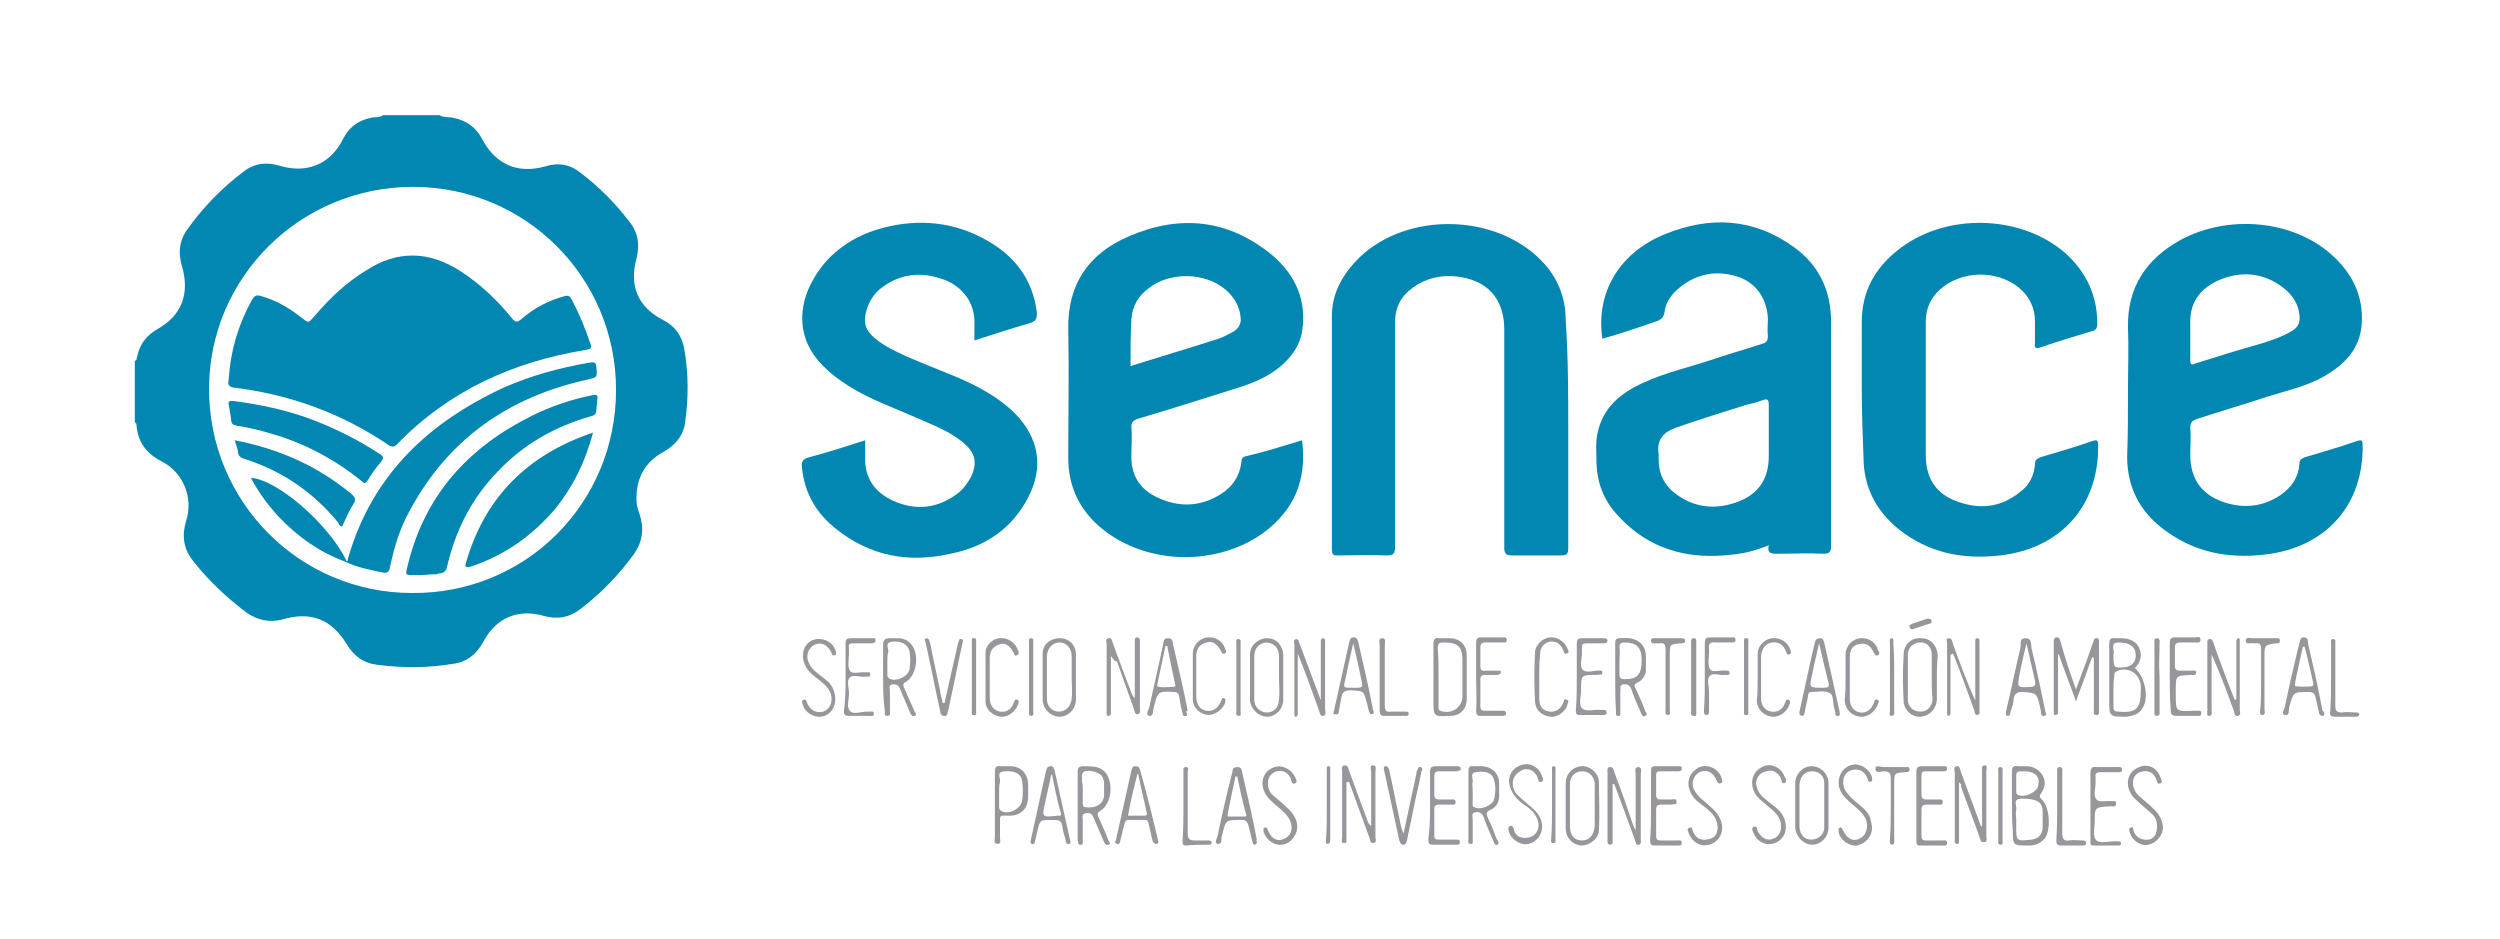 <?xml version="1.0" encoding="UTF-8"?> <!-- Generator: Adobe Illustrator 19.0.0, SVG Export Plug-In . SVG Version: 6.00 Build 0) --> <svg xmlns="http://www.w3.org/2000/svg" xmlns:xlink="http://www.w3.org/1999/xlink" version="1.2" id="Capa_1" x="0px" y="0px" viewBox="0 0 293 110" xml:space="preserve"> <g> <path fill="#0287B3" d="M51.5,13.5c0.5,0.3,1.1,0.2,1.6,0.3c1.5,0.3,2.7,1.1,3.4,2.5c1.6,3,4.2,4.1,7.4,3.2c1.6-0.5,3-0.2,4.2,0.8 c2.1,1.6,4,3.5,5.6,5.6c1.1,1.3,1.3,2.8,0.9,4.4c-0.9,3.2,0.2,5.7,3.1,7.2c1.4,0.7,2.2,1.8,2.5,3.4c0.5,2.9,0.5,5.7,0.1,8.6 c-0.2,1.6-1.2,2.7-2.6,3.5c-2.2,1.2-3.2,3.2-3.1,5.7c0,0.6,0.2,1.1,0.4,1.7c0.5,1.6,0.3,3-0.6,4.4c-1.8,2.5-3.9,4.7-6.4,6.6 c-1.3,1-2.7,1.2-4.2,0.8c-3.1-0.9-5.7,0.2-7.2,3.1c-0.8,1.4-1.9,2.3-3.5,2.5c-3,0.5-6,0.5-9,0.1c-1.5-0.2-2.6-1-3.4-2.3 c-1.8-3-4.2-4-7.6-3c-1.5,0.4-2.9,0.1-4.2-0.8c-2.4-1.8-4.5-3.8-6.3-6.1c-1.1-1.4-1.3-2.9-0.8-4.6c0.9-2.7-0.3-5.7-2.8-7 c-1.8-0.9-2.8-2.2-3-4.2c0-0.2,0-0.3-0.2-0.4c0-2.4,0-4.8,0-7.2c0.3-0.1,0.2-0.4,0.3-0.6c0.3-1.4,1.1-2.4,2.3-3.1 c2.9-1.6,3.9-4.2,2.9-7.5c-0.4-1.4-0.3-2.8,0.5-4c1.9-2.7,4.2-5.1,6.9-7.1c1.2-0.9,2.6-1,4-0.6c3.2,1,6-0.1,7.5-3.1 c0.7-1.4,1.8-2.2,3.3-2.5c0.5-0.1,1,0,1.4-0.3C47.4,13.5,49.4,13.5,51.5,13.5z M72.2,45.7c0-13.2-10.6-23.8-23.8-23.8 c-13.2,0-23.9,10.6-23.9,23.7c0,13.2,10.6,23.9,23.8,23.9C61.6,69.6,72.2,59,72.2,45.7z"></path> <path fill="#0287B3" d="M187.8,39.7c-0.8-5.3,1.9-10,7.2-12.2c5.3-2.2,10.5-2,15.3,1.5c2.9,2.1,4.3,5.1,4.3,8.7 c0,8.8,0,17.5,0,26.3c0,0.7-0.2,0.9-0.9,0.9c-1.8-0.1-3.7,0-5.5,0c-0.7,0-1.1-0.1-0.9-1c-1,0.4-1.9,0.7-2.9,0.9 c-5.7,1-10.8,0-14.8-4.4c-1.7-1.8-2.5-4-2.5-6.5c0-1-0.1-2,0.1-3c0.6-3.1,2.7-4.8,5.3-6c2.8-1.3,5.7-1.9,8.6-2.9 c1.8-0.6,3.6-1.1,5.4-1.7c0.5-0.1,0.7-0.4,0.7-0.9c-0.1-0.6,0-1.3,0-2c-0.1-2.7-1.7-4.7-4.4-5.2c-2.4-0.5-4.6,0.2-6.4,1.9 c-0.7,0.7-1.2,1.5-1.3,2.4c-0.1,0.7-0.4,1-1.1,1.2C192,38.4,189.9,39.1,187.8,39.7z M207.3,50.7c0-1.1,0-2.2,0-3.3 c0-0.6-0.2-0.7-0.7-0.5c-0.6,0.2-1.2,0.4-1.8,0.5c-2.8,0.9-5.5,1.7-8.3,2.7c-1.5,0.5-2.4,1.4-2.1,3.2c0,0.2,0,0.4,0,0.6 c0,1.8,0.8,3.2,2.3,4.2c2.2,1.5,4.6,1.6,7,0.7c2.4-0.9,3.6-2.7,3.6-5.3C207.3,52.5,207.3,51.6,207.3,50.7z"></path> <path fill="#0287B3" d="M152.6,51.6c0.6,4.6-0.9,8.2-4.6,10.9c-5.5,3.9-13.6,3.7-18.8-0.5c-2.6-2.1-4-4.9-4-8.3 c0-5,0.1-10.1,0-15.1c-0.1-5.3,2.4-8.9,7.1-10.9c6-2.6,11.7-2,16.8,2.2c2.7,2.3,4.1,5.3,3.5,9c-0.3,1.7-1.3,3-2.6,4.1 c-1.6,1.3-3.4,2-5.4,2.6c-3.8,1.2-7.6,2.4-11.3,3.5c-0.5,0.2-0.7,0.4-0.7,0.9c0.1,1.1,0,2.2,0,3.3c-0.1,2.6,1.2,4.3,3.5,5.2 c2.4,1,4.8,0.8,7-0.6c1.4-0.9,2.2-2.1,2.4-3.8c0-0.3,0.1-0.5,0.4-0.6C148.1,53,150.3,52.3,152.6,51.6z M132.5,42.9 c3.5-1.1,6.9-2.1,10.3-3.2c0.6-0.2,1.1-0.5,1.7-0.8c0.7-0.4,1-1,0.9-1.7c-0.1-1.3-0.8-2.4-1.7-3.2c-2.4-2.1-6.6-2.2-9.1-0.2 c-1.2,0.9-1.9,2.1-2,3.6C132.5,39.1,132.5,40.9,132.5,42.9z"></path> <path fill="#0287B3" d="M249.4,45.7c0-2.4,0.1-4.9,0-7.3c-0.1-4.8,2.2-8.1,6.2-10.3c5.6-3,13.1-2.3,17.6,1.7 c2.4,2.1,3.8,4.8,3.6,8.1c-0.2,3-2,4.8-4.4,6.2c-2.1,1.2-4.5,1.7-6.7,2.4c-2.7,0.9-5.5,1.7-8.2,2.6c-0.6,0.2-0.8,0.4-0.8,1.1 c0.1,1,0,2.1,0,3.1c0,3,1.5,4.9,4.4,5.7c2.2,0.6,4.3,0.3,6.2-1c1.3-0.9,2.1-2.1,2.2-3.7c0-0.4,0.2-0.5,0.6-0.7 c2-0.6,4.1-1.2,6.1-1.9c0.6-0.2,0.7-0.1,0.7,0.5c0.1,7.1-4.4,12-11.5,12.8c-4.4,0.5-8.4-0.3-12-3.1c-2.7-2.1-4.1-4.9-4.1-8.4 C249.4,51,249.4,48.4,249.4,45.7z M256.7,39.8c0,0.8,0,1.6,0,2.4c0,0.6,0.2,0.6,0.6,0.4c2.5-0.8,5.1-1.6,7.6-2.3 c1.3-0.4,2.5-0.8,3.7-1.5c0.7-0.4,1-1,0.9-1.8c-0.1-1.3-0.8-2.4-1.8-3.2c-2.4-1.9-5.1-2.1-7.8-0.9c-2.1,1-3.3,2.6-3.2,5.1 C256.7,38.6,256.7,39.2,256.7,39.8z"></path> <path fill="#0287B3" d="M183.8,50.6c0,4.5,0,9.1,0,13.6c0,0.8-0.2,0.9-1,0.9c-1.8,0-3.6,0-5.5,0c-0.7,0-1-0.1-1-0.9 c0-8.5,0-17.1,0-25.6c0-3.6-2-5.8-5.6-6.2c-1.8-0.2-3.6,0.2-5.1,1.3c-1.4,1-2.1,2.3-2.1,4.1c0,8.8,0,17.5,0,26.3c0,0.8-0.2,1-1,1 c-1.9-0.1-3.9,0-5.8,0c-0.5,0-0.6-0.2-0.6-0.7c0-9.1,0-18.3,0-27.4c0-2.7,1.3-4.9,3.2-6.8c5.6-5.4,15.9-5.2,21.3,0.3 c1.9,1.9,2.9,4.3,2.9,7C183.8,42,183.8,46.3,183.8,50.6z"></path> <path fill="#0287B3" d="M101.4,51.6c0,0.7,0,1.3,0,1.9c-0.1,2.5,1.1,4.2,3.3,5.2c2.7,1.2,5.3,0.9,7.7-1c0.6-0.5,1-1.1,1.4-1.8 c0.8-1.7,0.5-2.9-1-4.1c-1.6-1.3-3.5-2-5.3-2.8c-2.7-1.2-5.6-2.2-8.1-3.8c-0.9-0.6-1.8-1.2-2.6-2c-3.6-3.3-3.3-7.4-1.4-10.6 c1.8-3.1,4.7-5,8.1-5.9c4.2-1.1,8.4-0.7,12.2,1.5c3.2,1.8,5.3,4.5,5.8,8.3c0.1,0.8-0.1,1.2-0.9,1.4c-2.1,0.6-4.2,1.3-6.4,2 c0-0.6,0-1.2,0-1.7c0.2-3.1-1.9-5-4.1-5.6c-2.5-0.8-4.9-0.4-7,1.3c-0.7,0.6-1.2,1.4-1.5,2.3c-0.5,1.6-0.2,2.5,1,3.5 c1.1,0.9,2.4,1.5,3.7,2.1c2.5,1.1,5.1,2,7.6,3.2c1.8,0.9,3.6,2,5,3.4c2.8,2.8,3.5,6.3,1.6,9.9c-1.9,3.7-5.1,5.8-9.1,6.6 c-4.9,1.1-9.4,0.3-13.4-2.9c-2.3-1.8-3.7-4.2-4-7.1c-0.1-0.7,0-1.1,0.8-1.3C97.1,53,99.2,52.3,101.4,51.6z"></path> <path fill="#0287B3" d="M218.2,45.7c0-2.5,0-5.1,0-7.6c-0.1-4.2,1.8-7.2,5.2-9.5c5.6-3.7,13.8-3.2,18.7,1.1 c2.4,2.2,3.7,4.9,3.7,8.2c0,0.5-0.1,0.8-0.6,0.9c-2,0.6-4,1.2-6,1.9c-0.6,0.2-0.8,0.1-0.7-0.5c0-0.8,0-1.7,0-2.5c0-1.7-0.7-3-1.9-4 c-2.6-2.1-6.7-2-9.2,0.2c-1.1,1-1.7,2.2-1.7,3.8c0,5.2,0,10.4,0,15.6c0,3,1.4,4.9,4.4,5.7c2.4,0.7,4.6,0.3,6.6-1.3 c1.1-0.8,1.7-1.9,1.8-3.3c0-0.5,0.2-0.6,0.6-0.8c2-0.6,4.1-1.2,6.1-1.9c0.6-0.2,0.7-0.1,0.7,0.5c0.1,7.1-4.4,12.1-11.5,12.9 c-4.4,0.5-8.4-0.3-11.9-3.1c-2.7-2.2-4.1-5-4.1-8.5C218.3,50.9,218.2,48.3,218.2,45.7z"></path> <path fill="#98969B" d="M243.3,80.8c0.7-1.9,1.4-3.7,2-5.5c0.1-0.2,0.1-0.6,0.5-0.5c0.3,0.1,0.2,0.4,0.2,0.6c0,2.6,0,5.2,0,7.8 c0,0.2,0.1,0.6-0.3,0.6c-0.4,0-0.3-0.4-0.3-0.6c0-1.8,0-3.5,0-5.3c0-0.3,0-0.5,0-0.8c-0.1,0-0.1,0-0.2-0.1 c-0.6,1.7-1.2,3.3-1.9,5.2c-0.7-2-1.4-3.7-2-5.5c0,0-0.1,0-0.1,0c0,2,0,4.1,0,6.1c0,0.2,0,0.4,0,0.7c0,0.2-0.1,0.3-0.3,0.3 c-0.2,0-0.2-0.1-0.2-0.3c0-0.1,0-0.3,0-0.4c0-2.6,0-5.2,0-7.7c0-0.2-0.1-0.6,0.3-0.7c0.4-0.1,0.4,0.3,0.5,0.5 C242,77.1,242.6,78.8,243.3,80.8z"></path> <path fill="#98969B" d="M130.2,76.9c0,2.1,0,4.1,0,6c0,0.2,0,0.4,0,0.7c0,0.2-0.1,0.3-0.3,0.3c-0.2,0-0.2-0.1-0.2-0.3 c0-0.1,0-0.3,0-0.4c0-2.6,0-5.2,0-7.7c0-0.2-0.2-0.6,0.2-0.7c0.4-0.1,0.4,0.3,0.5,0.5c0.7,2,1.5,4,2.2,5.9c0.1,0.2,0.1,0.4,0.4,0.6 c0-2.1,0-4.1,0-6.1c0-0.2,0-0.4,0-0.7c0-0.2,0.1-0.3,0.3-0.3c0.2,0,0.3,0.2,0.3,0.3c0,0.1,0,0.2,0,0.3c0,2.6,0,5.2,0,7.7 c0,0.2,0.1,0.6-0.2,0.7c-0.4,0.1-0.4-0.3-0.5-0.6c-0.7-1.9-1.3-3.7-2-5.6C130.5,77.5,130.5,77.2,130.2,76.9z"></path> <path fill="#98969B" d="M189,91.9c0,2.1,0,4.1,0,6.2c0,0.2,0,0.4,0,0.6c0,0.2-0.1,0.3-0.3,0.3c-0.2,0-0.3-0.2-0.3-0.3 c0-0.4,0-0.7,0-1.1c0-2.3,0-4.7,0-7c0-0.3-0.1-0.7,0.3-0.7c0.4,0,0.4,0.3,0.5,0.6c0.8,2.1,1.5,4.1,2.2,6.2c0.1,0.2,0.1,0.3,0.3,0.6 c0-2.2,0-4.4,0-6.5c0-0.3-0.2-0.9,0.3-0.9c0.5,0,0.3,0.6,0.3,0.9c0,2.5,0,5,0,7.5c0,0.2,0.1,0.6-0.2,0.7c-0.4,0.1-0.4-0.3-0.5-0.6 c-0.8-2.2-1.6-4.4-2.4-6.5C189.1,91.9,189.1,91.9,189,91.9z"></path> <path fill="#98969B" d="M235.8,94.3c0-1.3,0-2.6,0-3.9c0-0.5,0.2-0.7,0.7-0.6c0.3,0,0.6,0,1,0c0.8,0,1.5,0.4,1.9,1.1 c0.4,0.7,0.3,1.4-0.2,2.1c-0.2,0.3-0.2,0.4,0.1,0.7c0.9,0.8,1.1,3.4,0.4,4.5c-0.5,0.6-1.1,0.9-1.9,0.9c-1.9,0-1.9,0-1.9-1.8 C235.8,96.2,235.8,95.3,235.8,94.3z M236.3,96c0,0.3,0,0.5,0,0.8c0,1.8,0,1.8,1.8,1.6c0.8-0.1,1.3-0.6,1.3-1.5c0-0.6,0-1.2,0-1.8 c0-1.1-0.7-1.5-2.4-1.5c-1.2,0-0.6,0.8-0.7,1.3C236.2,95.3,236.3,95.7,236.3,96z M237.2,90.4c-0.9,0-0.9,0-0.9,0.9 c0,0.5,0,0.9,0,1.4c0,0.2,0,0.3,0.1,0.4c0.7,0.5,2.4-0.2,2.5-1.1C239.1,91,238.5,90.4,237.2,90.4z"></path> <path fill="#98969B" d="M126.3,94.4c0-1.3,0-2.6,0-3.9c0-0.5,0.1-0.7,0.7-0.7c0.5,0,1,0,1.5,0.1c0.4,0.1,0.8,0.3,1.1,0.7 c0.9,1.1,0.7,3.6-0.6,4.4c-0.5,0.3-0.4,0.5-0.2,0.9c0.4,0.9,0.8,1.7,1.1,2.6c0.1,0.2,0.4,0.4,0,0.5c-0.3,0.1-0.4-0.1-0.5-0.3 c-0.4-0.9-0.8-1.9-1.2-2.8c-0.2-0.4-0.3-0.7-0.9-0.6c-0.6,0.1-0.4,0.5-0.4,0.8c0,0.8,0,1.6,0,2.4c0,0.2,0.1,0.6-0.3,0.5 c-0.3,0-0.2-0.3-0.3-0.5c0,0,0-0.1,0-0.1C126.3,97,126.3,95.7,126.3,94.4z M126.9,92.5c0,0.5,0,1.1,0,1.6c0,0.2,0,0.5,0.3,0.5 c1.5,0.2,2.3-0.6,2.2-1.7c0-0.4,0-0.8,0-1.1c0-0.3-0.1-0.6-0.3-0.9c-0.4-0.4-1.4-0.7-2-0.5c-0.5,0.3-0.2,0.8-0.3,1.2 C126.9,91.9,126.9,92.2,126.9,92.5z"></path> <path fill="#98969B" d="M250.2,78.3c1.2,1,1.7,3.5,0.9,4.7c-0.4,0.7-1.1,0.9-1.9,1c-2,0-2,0-2-2c0-2.2,0-4.3,0-6.5 c0-0.5,0.1-0.8,0.7-0.7c0.2,0,0.5,0,0.7,0c0.9,0,1.7,0.3,2.1,1.1C251.1,76.8,250.9,77.6,250.2,78.3z M247.7,81c0,0.6,0,1.2,0,1.9 c0,0.3,0.1,0.5,0.5,0.5c2.1,0.2,2.7-0.3,2.7-2.4c0-0.2,0-0.3,0-0.5c0-1.5-1.5-2.5-2.9-1.8c-0.2,0.1-0.2,0.3-0.2,0.5 C247.7,79.8,247.7,80.4,247.7,81z M247.7,76.7c0,1.6,0,1.6,1.3,1.5c0.9-0.1,1.4-0.7,1.3-1.6c-0.1-0.9-0.8-1.3-2-1.3 C247.2,75.3,247.9,76.2,247.7,76.7C247.7,76.6,247.7,76.6,247.7,76.7z"></path> <path fill="#98969B" d="M157.8,91.7c0,2.2,0,4.3,0,6.5c0,0.2,0.1,0.7-0.3,0.6c-0.4,0-0.2-0.4-0.2-0.7c0-2.6,0-5.2,0-7.7 c0-0.2-0.2-0.6,0.3-0.7c0.4,0,0.4,0.3,0.5,0.6c0.7,1.9,1.4,3.8,2.1,5.7c0.1,0.3,0.2,0.6,0.5,0.8c0-2.1,0-4.2,0-6.3 c0-0.3-0.2-0.8,0.2-0.8c0.5,0,0.3,0.5,0.3,0.8c0,2.5,0,5,0,7.6c0,0.2,0.2,0.6-0.2,0.7c-0.4,0.1-0.4-0.3-0.5-0.6 c-0.8-2.2-1.6-4.4-2.4-6.6C157.9,91.7,157.8,91.7,157.8,91.7z"></path> <path fill="#98969B" d="M154.8,82c0-2.1,0-4.1,0-6.2c0-0.2,0-0.4,0-0.7c0-0.1,0.1-0.3,0.2-0.3c0.2,0,0.3,0.1,0.3,0.3 c0,0.5,0,1,0,1.5c0,2.2,0,4.3,0,6.5c0,0.3,0.2,0.7-0.2,0.8c-0.4,0.1-0.4-0.4-0.5-0.6c-0.8-2.2-1.6-4.5-2.5-6.7c0,2.1,0,4.3,0,6.4 c0,0.2,0,0.4,0,0.7c0,0.1-0.1,0.3-0.2,0.3c-0.2,0-0.2-0.1-0.2-0.3c0-0.1,0-0.3,0-0.4c0-2.6,0-5.2,0-7.7c0-0.2-0.2-0.6,0.2-0.7 c0.3,0,0.3,0.3,0.4,0.5c0.8,2.1,1.6,4.3,2.4,6.4c0,0.1,0.1,0.2,0.1,0.3C154.7,82,154.8,82,154.8,82z"></path> <path fill="#98969B" d="M228.6,76.7c0,2.1,0,4.2,0,6.3c0,0.2,0,0.4,0,0.6c0,0.1-0.1,0.3-0.2,0.3c-0.2,0-0.2-0.1-0.2-0.3 c0-0.2,0-0.3,0-0.5c0-2.5,0-5,0-7.6c0-0.3-0.2-0.7,0.2-0.7c0.4,0,0.4,0.4,0.5,0.7c0.8,2.2,1.6,4.4,2.6,6.6c0-2.1,0-4.1,0-6.2 c0-0.2,0-0.4,0-0.7c0-0.2,0-0.4,0.2-0.4c0.3,0,0.3,0.2,0.3,0.4c0,0.8,0,1.6,0,2.4c0,1.9,0,3.7,0,5.6c0,0.2,0.1,0.5-0.2,0.6 c-0.3,0-0.4-0.2-0.4-0.5c-0.8-2.2-1.6-4.5-2.5-6.7C228.7,76.7,228.7,76.7,228.6,76.7z"></path> <path fill="#98969B" d="M262.1,82c0-2.1,0-4.1,0-6.2c0-0.2,0-0.4,0-0.7c0-0.1,0.1-0.3,0.2-0.3c0.2,0,0.2,0.1,0.2,0.3 c0,0.1,0,0.3,0,0.4c0,2.6,0,5.2,0,7.7c0,0.2,0.2,0.6-0.2,0.7c-0.4,0.1-0.4-0.3-0.5-0.6c-0.8-2.2-1.6-4.4-2.6-6.6c0,0.6,0,1.1,0,1.7 c0,1.7,0,3.3,0,5c0,0.2,0.1,0.5-0.3,0.5c-0.3,0-0.2-0.2-0.2-0.4c0-2.7,0-5.5,0-8.2c0-0.2,0-0.4,0.3-0.4c0.3,0,0.3,0.2,0.4,0.4 c0.5,1.5,1.1,3,1.6,4.4c0.3,0.8,0.6,1.5,0.9,2.3C262,82,262,82,262.1,82z"></path> <path fill="#98969B" d="M229.6,91.7c0,2.2,0,4.3,0,6.4c0,0.2,0,0.4,0,0.6c0,0.2-0.1,0.2-0.3,0.2c-0.1,0-0.2-0.1-0.2-0.2 c0-0.2,0-0.3,0-0.5c0-2.6,0-5.1,0-7.7c0-0.2-0.2-0.6,0.2-0.7c0.4-0.1,0.4,0.4,0.5,0.6c0.7,2,1.5,4,2.2,6c0.1,0.2,0.1,0.4,0.3,0.5 c0-1.3,0-2.6,0-3.9c0-0.9,0-1.8,0-2.7c0-0.2-0.1-0.6,0.3-0.6c0.4,0,0.2,0.4,0.2,0.6c0,2.6,0,5.2,0,7.8c0,0.2,0.2,0.6-0.3,0.6 c-0.4,0-0.4-0.3-0.5-0.6c-0.7-2-1.5-4-2.2-6C229.9,92.1,229.9,91.9,229.6,91.7z"></path> <path fill="#98969B" d="M227,79.4c0,0.8,0,1.7,0,2.5c0,1.1-0.8,2-1.9,2.1c-1,0.1-2-0.8-2-1.9c-0.1-1.8-0.1-3.5,0-5.3 c0-1.3,0.9-2.1,2.1-2c1.1,0,1.9,0.9,1.9,2.2C227,77.8,227,78.6,227,79.4z M226.4,79.4C226.4,79.4,226.4,79.4,226.4,79.4 c0-0.8,0-1.7,0-2.5c0-0.1,0-0.1,0-0.2c0-0.9-0.7-1.5-1.4-1.4c-0.7,0-1.4,0.6-1.4,1.4c0,1.8,0,3.5,0,5.3c0,0.8,0.6,1.4,1.5,1.4 c0.8,0,1.3-0.6,1.4-1.4C226.4,81.2,226.4,80.3,226.4,79.4z"></path> <path fill="#98969B" d="M103.5,79.3c0-1.2,0-2.5,0-3.7c0-0.6,0.2-0.8,0.8-0.8c0.3,0,0.7,0,1,0c0.5,0,1,0.2,1.4,0.6 c1.1,1.1,0.8,3.7-0.5,4.5c-0.4,0.2-0.4,0.4-0.2,0.8c0.4,0.9,0.8,1.8,1.2,2.7c0.1,0.2,0.3,0.4,0,0.5c-0.3,0.1-0.4-0.1-0.5-0.3 c-0.4-0.9-0.8-1.9-1.2-2.8c-0.2-0.5-0.4-0.6-0.9-0.6c-0.5,0.1-0.3,0.5-0.3,0.8c0,0.8,0,1.6,0,2.4c0,0.2,0.1,0.5-0.3,0.5 c-0.4,0-0.3-0.3-0.3-0.5c0,0,0-0.1,0-0.1C103.5,81.9,103.5,80.6,103.5,79.3z M104,77.4c0,0.5,0,1.1,0,1.6c0,0.2,0,0.4,0.2,0.5 c0.7,0.5,2.3-0.2,2.4-1.1c0.1-0.7,0.1-1.4,0-2c-0.1-0.8-0.9-1.3-2-1.2c-1,0.1-0.4,0.8-0.5,1.2C104,76.8,104,77.1,104,77.4z"></path> <path fill="#98969B" d="M116.6,94.4c0-1.3,0-2.6,0-3.9c0-0.5,0.1-0.8,0.7-0.7c0.3,0,0.7,0,1.1,0c1.2,0,2,0.8,2.1,2 c0,0.5,0,1.1,0,1.6c0,1.3-0.8,2.2-2.2,2.2c-1.2,0-1.1-0.2-1.1,1.1c0,0.5,0,1,0,1.5c0,0.3,0.2,0.7-0.3,0.7c-0.5,0-0.3-0.5-0.3-0.8 C116.6,96.9,116.6,95.7,116.6,94.4z M117.1,92.7c0,0.6,0,1.2,0,1.8c0,0.2,0,0.4,0.2,0.5c0.8,0.6,2.4-0.2,2.5-1.2 c0.1-0.7,0.1-1.5,0-2.2c-0.1-0.9-0.8-1.3-2.1-1.2c-1,0.1-0.4,0.8-0.5,1.2C117.1,92,117.1,92.3,117.1,92.7z"></path> <path fill="#98969B" d="M172.1,94.3c0-1.3,0-2.6,0-3.9c0-0.4,0.1-0.7,0.6-0.6c0.4,0,0.8,0,1.1,0c1.1,0.1,1.9,0.9,1.9,2 c0,0.5,0,1,0,1.5c0,0.7-0.3,1.3-1,1.6c-0.6,0.3-0.5,0.5-0.3,1c0.4,0.8,0.7,1.6,1,2.4c0.1,0.2,0.4,0.5,0.1,0.7 c-0.3,0.1-0.4-0.2-0.5-0.5c-0.4-0.9-0.8-1.8-1.1-2.7c-0.2-0.5-0.5-0.7-1-0.6c-0.5,0.1-0.3,0.5-0.3,0.8c0,0.8,0,1.6,0,2.4 c0,0.2,0.1,0.6-0.3,0.5c-0.3,0-0.2-0.3-0.2-0.5C172.1,97,172.1,95.7,172.1,94.3z M172.6,92.5c0,0.5,0,1.1,0,1.6 c0,0.2-0.1,0.4,0.2,0.5c0.7,0.4,2.1-0.2,2.3-0.9c0.2-0.8,0.2-1.6,0-2.3c-0.2-0.8-1-1.1-2.1-0.9c-0.8,0.1-0.3,0.8-0.4,1.2 C172.5,91.9,172.6,92.2,172.6,92.5z"></path> <path fill="#98969B" d="M147.3,98.6c0,0.2,0,0.3-0.2,0.4c-0.2,0-0.3-0.1-0.3-0.3c-0.2-0.7-0.3-1.3-0.5-2c-0.1-0.4-0.3-0.6-0.7-0.6 c-2,0-1.9-0.1-2.4,1.9c-0.1,0.3,0.1,1-0.5,0.9c-0.4-0.1-0.1-0.6,0-0.9c0.5-2.5,1.1-5,1.7-7.4c0.1-0.3,0-0.7,0.6-0.7 c0.6,0,0.5,0.4,0.6,0.7c0.6,2.6,1.2,5.2,1.7,7.8C147.2,98.4,147.2,98.5,147.3,98.6z M145,91c-0.1,0-0.2,0-0.2,0 c-0.3,1.4-0.6,2.8-0.9,4.3c0,0.2-0.1,0.4,0.1,0.4c0.6,0,1.2,0,1.9,0c0.2,0,0.2-0.2,0.1-0.4C145.6,93.8,145.3,92.4,145,91z"></path> <path fill="#98969B" d="M123.1,96.1c-1.2,0-1.2,0-1.5,1.2c-0.1,0.4-0.2,0.9-0.3,1.3c0,0.2-0.1,0.4-0.4,0.3 c-0.2-0.1-0.1-0.3-0.1-0.4c0.6-2.7,1.2-5.5,1.8-8.2c0.1-0.3,0.2-0.5,0.5-0.5c0.4,0,0.4,0.2,0.5,0.5c0.6,2.7,1.2,5.4,1.8,8.1 c0,0.2,0.2,0.5-0.1,0.5c-0.3,0.1-0.4-0.2-0.4-0.4c-0.1-0.4-0.2-0.7-0.3-1.1C124.4,96.1,124.4,96.1,123.1,96.1z M123.3,90.8 c0,0-0.1,0-0.1,0c-0.2,1.1-0.5,2.2-0.7,3.2c-0.4,1.8-0.4,1.8,1.4,1.6c0.1,0,0.1,0,0.2,0c0.3,0,0.3-0.1,0.2-0.4 C123.9,93.8,123.6,92.3,123.3,90.8z"></path> <path fill="#98969B" d="M135.7,98.4c0.1,0.3,0.1,0.5-0.2,0.5c-0.2,0-0.3-0.1-0.4-0.3c-0.2-0.7-0.3-1.4-0.5-2.1 c0-0.2-0.1-0.4-0.4-0.4c-0.7,0-1.3,0-2,0c-0.3,0-0.3,0.2-0.4,0.4c-0.2,0.7-0.3,1.3-0.5,2c0,0.2-0.1,0.5-0.4,0.4 c-0.4-0.1-0.1-0.3-0.1-0.5c0.6-2.7,1.2-5.4,1.8-8.1c0.1-0.3,0.1-0.5,0.5-0.5c0.3,0,0.4,0.1,0.5,0.4C134.4,93,135.1,95.8,135.7,98.4 z M132.2,95.6c0.7,0,1.3,0,1.9,0c0.2,0,0.4-0.1,0.3-0.3c-0.3-1.5-0.7-3-1-4.6c0,0-0.1,0-0.1,0C132.9,92.3,132.5,93.9,132.2,95.6z"></path> <path fill="#98969B" d="M189.3,79.3c0-1.3,0-2.6,0-3.9c0-0.4,0.1-0.6,0.5-0.6c0.5,0,1.1-0.1,1.6,0.1c0.9,0.2,1.5,1,1.5,2 c0,0.6,0,1.2,0,1.8c-0.1,0.6-0.5,1.1-1,1.3c-0.4,0.2-0.4,0.4-0.2,0.7c0.4,0.9,0.8,1.7,1.1,2.6c0.1,0.2,0.4,0.5,0,0.6 c-0.3,0.2-0.4-0.2-0.5-0.4c-0.4-0.9-0.8-1.8-1.1-2.7c-0.2-0.5-0.4-0.6-0.9-0.6c-0.6,0.1-0.3,0.5-0.4,0.8c0,0.8,0,1.6,0,2.4 c0,0.2,0.1,0.6-0.3,0.5c-0.3,0-0.2-0.3-0.2-0.5C189.3,82,189.3,80.6,189.3,79.3C189.3,79.3,189.3,79.3,189.3,79.3z M189.8,77.5 c0,0.5,0,1,0,1.5c0,0.5,0.2,0.6,0.6,0.6c1.5,0,2-0.5,2-2.3c0-1.4-0.6-2-2-2c-0.4,0-0.6,0.1-0.6,0.6 C189.9,76.4,189.8,76.9,189.8,77.5z"></path> <path fill="#98969B" d="M193.5,94.3c0-1.3,0-2.6,0-3.9c0-0.4,0-0.6,0.5-0.6c0.9,0,1.8,0,2.7,0c0.2,0,0.5,0,0.4,0.3 c0,0.3-0.3,0.3-0.5,0.3c-0.7,0-1.4,0-2,0c-0.4,0-0.5,0.1-0.5,0.5c0,0.8,0,1.5,0,2.3c0,0.4,0.2,0.5,0.5,0.5c0.4,0,0.8,0,1.2,0 c0.3,0,0.7-0.2,0.7,0.3c0,0.4-0.4,0.2-0.6,0.3c-0.4,0-0.8,0-1.2,0c-0.4,0-0.6,0.1-0.6,0.6c0,1,0,2.1,0,3.1c0,0.4,0.2,0.5,0.5,0.5 c0.7,0,1.4,0,2,0c0.2,0,0.5-0.1,0.5,0.3c0,0.3-0.2,0.3-0.4,0.3c-0.9,0-1.8,0-2.8,0c-0.5,0-0.5-0.3-0.5-0.7 C193.5,97,193.5,95.7,193.5,94.3z"></path> <path fill="#98969B" d="M167.6,94.3c0-1.3,0-2.5,0-3.8c0-0.5,0.1-0.7,0.7-0.7c0.8,0,1.6,0,2.4,0c0.2,0,0.5,0,0.5,0.3 c0,0.3-0.3,0.2-0.5,0.3c-0.7,0-1.3,0-2,0c-0.5,0-0.6,0.2-0.6,0.6c0,0.7,0,1.4,0,2.1c0,0.4,0.1,0.6,0.6,0.6c0.4,0,0.9,0,1.3,0 c0.2,0,0.6-0.1,0.6,0.3c0,0.4-0.4,0.3-0.6,0.3c-0.4,0-0.9,0-1.3,0c-0.4,0-0.6,0.1-0.6,0.5c0,1,0,2.1,0,3.1c0,0.4,0.1,0.5,0.5,0.5 c0.7,0,1.4,0,2.1,0c0.2,0,0.4,0,0.4,0.3c0,0.3-0.2,0.3-0.4,0.3c-0.9,0-1.8,0-2.8,0c-0.5,0-0.5-0.3-0.5-0.7 C167.6,97,167.6,95.7,167.6,94.3z"></path> <path fill="#98969B" d="M235.3,83.9c-0.3,0-0.2-0.3-0.2-0.5c0.6-2.5,1.1-5,1.7-7.5c0.1-0.4-0.2-1.1,0.6-1.1c0.8,0,0.6,0.8,0.7,1.2 c0.6,2.4,1.1,4.9,1.6,7.3c0,0.2,0.3,0.5-0.1,0.6c-0.4,0.1-0.4-0.3-0.4-0.5c0-0.2-0.1-0.3-0.1-0.5c-0.4-1.7-0.4-1.7-2.1-1.8 c-0.6,0-0.9,0.2-1,0.8c0,0.5-0.2,1.1-0.4,1.6C235.6,83.7,235.6,83.9,235.3,83.9z M237.5,75.4c-0.3,1.3-0.6,2.5-0.8,3.6 c-0.3,1.6-0.3,1.6,1.3,1.5c0.5,0,0.6-0.2,0.5-0.7C238.2,78.5,237.9,77.1,237.5,75.4z"></path> <path fill="#98969B" d="M245,94.4c0-1.3,0-2.5,0-3.8c0-0.6,0.2-0.8,0.8-0.7c0.8,0,1.5,0,2.3,0c0.2,0,0.6-0.1,0.6,0.3 c0,0.4-0.3,0.3-0.6,0.3c-0.6,0-1.2,0-1.9,0c-0.4,0-0.7,0.1-0.6,0.6c0,0.2,0,0.4,0,0.7c0,0.6-0.3,1.4,0.1,1.9 c0.4,0.4,1.2,0.1,1.8,0.2c0.2,0,0.6-0.1,0.5,0.3c0,0.4-0.3,0.3-0.6,0.3c0,0-0.1,0-0.1,0c-1.8,0.1-1.8,0.1-1.8,1.8 c0,0.7-0.3,1.7,0.2,2.2c0.5,0.4,1.4,0.1,2.1,0.1c0.1,0,0.3,0,0.4,0c0.2,0,0.3,0,0.4,0.2c0,0.2-0.1,0.3-0.3,0.3c-1,0-2,0-3,0 c-0.4,0-0.3-0.4-0.3-0.6C245,97,245,95.7,245,94.4z"></path> <path fill="#98969B" d="M224.6,94.4c0-1.3,0-2.6,0-3.9c0-0.5,0.1-0.7,0.7-0.7c0.8,0,1.6,0,2.4,0c0.2,0,0.5-0.1,0.5,0.3 c0,0.3-0.3,0.3-0.5,0.3c-0.7,0-1.4,0-2,0c-0.4,0-0.5,0.1-0.5,0.5c0,0.7,0,1.5,0,2.2c0,0.4,0.1,0.6,0.6,0.6c0.4,0,0.9,0,1.3,0 c0.2,0,0.6-0.1,0.6,0.3c0,0.4-0.4,0.3-0.6,0.3c-0.4,0-0.9,0-1.3,0c-0.4,0-0.6,0.1-0.6,0.6c0,1,0,2.1,0,3.1c0,0.4,0.2,0.5,0.5,0.5 c0.7,0,1.4,0,2,0c0.2,0,0.5-0.1,0.5,0.3c0,0.3-0.2,0.3-0.4,0.3c-0.9,0-1.8,0-2.8,0c-0.4,0-0.4-0.3-0.4-0.6 C224.6,97,224.6,95.7,224.6,94.4z"></path> <path fill="#98969B" d="M139.1,83.6c0,0.1,0.1,0.3-0.1,0.3c-0.2,0.1-0.4,0-0.4-0.3c-0.2-0.7-0.3-1.3-0.4-2 c-0.1-0.4-0.3-0.5-0.6-0.5c-1.9-0.1-1.9-0.1-2.4,1.9c-0.1,0.3,0,1-0.5,0.9c-0.5-0.1-0.1-0.7,0-1c0.5-2.4,1.1-4.9,1.6-7.3 c0.1-0.3,0-0.8,0.6-0.8c0.6,0,0.5,0.4,0.6,0.8c0.6,2.6,1.2,5.1,1.7,7.7C139,83.3,139,83.5,139.1,83.6z M136.8,75.7 c-0.1,0-0.1,0-0.2,0c-0.3,1.4-0.6,2.8-0.9,4.2c0,0.2-0.2,0.6,0.1,0.6c0.6,0.1,1.1,0,1.7,0c0.3,0,0.3-0.2,0.2-0.4 C137.4,78.7,137.1,77.2,136.8,75.7z"></path> <path fill="#98969B" d="M210.9,83.4c0.4-1.8,0.8-3.6,1.2-5.5c0.2-0.9,0.4-1.7,0.6-2.6c0.1-0.3,0.2-0.5,0.6-0.5 c0.4,0,0.4,0.3,0.5,0.5c0.6,2.7,1.2,5.4,1.8,8.1c0,0.2,0.1,0.4-0.1,0.5c-0.3,0.1-0.4-0.1-0.4-0.4c-0.1-0.3-0.1-0.5-0.2-0.8 c-0.1-0.5,0-1.3-0.5-1.5c-0.6-0.3-1.4-0.1-2.1-0.1c-0.3,0-0.4,0.2-0.4,0.5c-0.1,0.6-0.3,1.3-0.4,1.9c0,0.2-0.1,0.4-0.3,0.4 C210.8,83.8,210.9,83.6,210.9,83.4z M213.2,75.4c-0.3,1.3-0.6,2.5-0.8,3.6c-0.4,1.7-0.4,1.6,1.4,1.6c0.5,0,0.6-0.1,0.5-0.6 C213.9,78.5,213.6,77.1,213.2,75.4z"></path> <path fill="#98969B" d="M156.3,83.5c0.4-1.8,0.8-3.6,1.2-5.4c0.2-0.9,0.4-1.8,0.6-2.7c0.1-0.3,0.1-0.7,0.5-0.7 c0.5,0,0.5,0.3,0.6,0.6c0.6,2.6,1.2,5.2,1.7,7.8c0,0.2,0.3,0.5-0.1,0.6c-0.3,0.1-0.3-0.3-0.4-0.5c-0.1-0.3-0.1-0.5-0.2-0.8 c-0.4-1.5-0.4-1.4-1.9-1.5c-0.7,0-1,0.2-1.1,0.9c-0.1,0.5-0.2,1.1-0.3,1.6c0,0.2-0.1,0.4-0.4,0.3C156.2,83.8,156.3,83.6,156.3,83.5 z M158.6,75.4c-0.3,1.4-0.6,2.5-0.8,3.7c-0.4,1.7-0.6,1.5,1.3,1.5c0.6,0,0.6-0.2,0.5-0.7C159.3,78.5,159,77,158.6,75.4z"></path> <path fill="#98969B" d="M272.4,83.6c0,0.2,0,0.3-0.2,0.3c-0.2,0-0.3-0.1-0.4-0.3c-0.1-0.6-0.3-1.2-0.4-1.8 c-0.1-0.5-0.3-0.7-0.8-0.7c-1.9,0-1.8,0-2.3,1.8c-0.1,0.3,0.1,1-0.5,0.9c-0.5-0.1-0.1-0.6,0-1c0.5-2.5,1.1-5,1.7-7.5 c0.1-0.3,0.1-0.6,0.5-0.6c0.5,0,0.5,0.4,0.5,0.7c0.6,2.6,1.2,5.2,1.7,7.9C272.4,83.4,272.4,83.5,272.4,83.6z M270.1,75.8 c-0.1,0-0.1,0-0.2,0c-0.3,1.2-0.5,2.4-0.8,3.6c0,0.2-0.1,0.4-0.1,0.6c0,0.2-0.1,0.3,0,0.4c0.1,0.1,1.9,0.1,2,0 c0.2-0.1,0.1-0.2,0.1-0.4C270.8,78.7,270.5,77.3,270.1,75.8z"></path> <path fill="#98969B" d="M168,79.3c0-1.3,0-2.6,0-3.9c0-0.5,0.2-0.7,0.7-0.6c0.4,0,0.8,0,1.2,0c1.2,0,2,0.8,2,2c0,1.7,0,3.5,0,5.2 c0,1.1-0.8,1.9-1.9,1.9c-2,0.1-2,0.1-2-1.8C168,81.2,168,80.2,168,79.3z M168.6,79.3c0,1.1,0,2.3,0,3.4c0,0.2-0.1,0.5,0.2,0.6 c1.3,0.5,2.6-0.4,2.6-1.7c0-1.4,0-2.8,0-4.2c0-1.6-0.5-2.1-2.2-2.1c-0.5,0-0.7,0.1-0.7,0.7C168.6,77.1,168.6,78.2,168.6,79.3z"></path> <path fill="#98969B" d="M183.5,94.4c0-0.9,0-1.7,0-2.6c0-1.1,0.8-1.9,1.8-2c1-0.1,2.1,0.8,2.1,1.9c0,1.8,0.1,3.7,0,5.5 c0,1.1-1.1,1.9-2.1,1.9c-1-0.1-1.8-0.9-1.8-2c0-0.4,0-0.9,0-1.3C183.5,95.3,183.5,94.8,183.5,94.4z M184,94.4c0,0.8,0,1.6,0,2.4 c0,1.1,0.5,1.7,1.4,1.7c0.9,0,1.4-0.6,1.5-1.7c0-0.8,0-1.6,0-2.4c0-0.9,0-1.7,0-2.6c-0.1-0.9-0.7-1.4-1.5-1.4 c-0.8,0-1.4,0.6-1.4,1.5C184,92.7,184,93.6,184,94.4z"></path> <path fill="#98969B" d="M150.4,79.4c0,0.9,0,1.7,0,2.6c0,1.1-0.9,2-1.9,2c-1,0-1.9-0.9-2-1.9c0-1.8,0-3.6,0-5.4c0-1.1,1-1.9,2-1.9 c1.1,0,1.8,0.8,1.9,1.9C150.4,77.6,150.4,78.5,150.4,79.4z M149.9,79.4c0-0.8,0-1.6,0-2.4c0-1-0.5-1.6-1.4-1.7 c-0.8,0-1.5,0.6-1.5,1.6c0,1.7,0,3.4,0,5.1c0,0.9,0.7,1.5,1.5,1.5c0.8,0,1.4-0.6,1.4-1.6C150,81.1,149.9,80.2,149.9,79.4z"></path> <path fill="#98969B" d="M126.1,79.4c0,0.9,0,1.7,0,2.6c0,1.1-0.9,2-1.9,2c-1,0-1.9-0.8-2-1.9c0-1.8,0-3.7,0-5.5 c0-1.1,0.9-1.8,2-1.8c1.1,0,1.9,0.8,1.9,1.9c0,0,0,0.1,0,0.1C126.1,77.7,126.1,78.5,126.1,79.4z M125.6,79.4c0-0.8,0-1.7,0-2.5 c0-0.9-0.6-1.6-1.4-1.6c-0.8,0-1.4,0.6-1.5,1.5c0,1.7,0,3.4,0,5.1c0,0.9,0.6,1.5,1.4,1.5c0.8,0,1.4-0.6,1.5-1.5 C125.7,81.1,125.6,80.2,125.6,79.4z"></path> <path fill="#98969B" d="M184.8,79.3c0-1.3,0-2.6,0-3.8c0-0.5,0.1-0.7,0.6-0.7c0.8,0,1.7,0,2.5,0c0.2,0,0.5,0,0.5,0.3 c0,0.3-0.3,0.3-0.5,0.3c-0.7,0-1.4,0-2,0c-0.4,0-0.5,0.1-0.5,0.5c0,0.2,0,0.5,0,0.7c0,0.6-0.3,1.5,0.1,1.9c0.4,0.4,1.2,0.1,1.8,0.1 c0.2,0,0.5-0.1,0.5,0.2c0,0.4-0.3,0.2-0.6,0.3c0,0-0.1,0-0.1,0c-1.8,0-1.8,0-1.8,1.8c0,0.7-0.3,1.6,0.1,2.1 c0.5,0.5,1.4,0.1,2.1,0.2c0.2,0,0.3,0,0.5,0c0.2,0,0.3,0.1,0.3,0.3c0,0.2-0.1,0.3-0.3,0.3c-1,0-2,0-2.9,0c-0.5,0-0.4-0.4-0.4-0.7 C184.8,81.9,184.8,80.6,184.8,79.3z"></path> <path fill="#98969B" d="M210.4,94.4c0-0.9,0-1.7,0-2.6c0-1.1,0.9-2,1.9-2c1.1,0,2,0.9,2,2c0,1.7,0,3.5,0,5.2c0,1.1-0.9,2-1.9,2 c-1,0-1.9-0.9-2-2C210.4,96.2,210.4,95.3,210.4,94.4z M210.9,94.4c0,0.8,0,1.6,0,2.4c0,0.1,0,0.1,0,0.2c0.1,0.9,0.6,1.4,1.4,1.4 c0.8,0,1.5-0.6,1.5-1.4c0-1.7,0-3.5,0-5.2c0-0.9-0.6-1.4-1.4-1.4c-0.9,0-1.4,0.6-1.5,1.5C210.9,92.7,210.9,93.6,210.9,94.4z"></path> <path fill="#98969B" d="M254.3,79.3c0-1.3,0-2.6,0-3.9c0-0.5,0.1-0.7,0.6-0.7c0.8,0,1.6,0,2.4,0c0.2,0,0.6-0.2,0.6,0.3 c0,0.4-0.4,0.3-0.6,0.3c-0.6,0-1.1,0-1.7,0c-0.5,0-0.7,0.1-0.7,0.6c0,0.7,0,1.4,0,2.1c0,0.4,0.1,0.6,0.6,0.6c0.4,0,0.9,0,1.3,0 c0.2,0,0.6-0.1,0.6,0.2c0,0.4-0.4,0.3-0.6,0.3c-1.8,0.1-1.8,0-1.8,1.8c0,0.2,0,0.3,0,0.5c0,2,0,2,2,1.9c0.1,0,0.3,0,0.4,0 c0.3,0,0.6-0.1,0.6,0.3c0,0.4-0.4,0.3-0.6,0.3c-0.8,0-1.5,0-2.3,0c-0.6,0-0.7-0.2-0.7-0.8C254.3,81.9,254.3,80.6,254.3,79.3z"></path> <path fill="#98969B" d="M164.5,97.7c0.5-2.4,1-4.7,1.5-7c0-0.1,0-0.3,0.1-0.4c0.1-0.2,0.1-0.5,0.4-0.4c0.3,0.1,0.2,0.4,0.1,0.5 c-0.3,1.6-0.7,3.1-1,4.7c-0.2,1.1-0.5,2.3-0.7,3.4c-0.1,0.3-0.1,0.5-0.4,0.5c-0.3,0-0.4-0.2-0.5-0.5c-0.6-2.8-1.2-5.5-1.8-8.3 c0-0.2-0.1-0.4,0.2-0.4c0.3,0,0.3,0.2,0.4,0.4c0.4,1.7,0.7,3.4,1.1,5.2C164.1,96.1,164.1,96.9,164.5,97.7z"></path> <path fill="#98969B" d="M110.7,82.4c0.1-0.6,0.3-1.2,0.4-1.8c0.4-1.8,0.8-3.5,1.2-5.3c0.1-0.2,0.1-0.5,0.4-0.4 c0.3,0.1,0.1,0.4,0.1,0.5c-0.6,2.7-1.1,5.3-1.7,8c-0.1,0.3-0.1,0.6-0.5,0.5c-0.3,0-0.4-0.3-0.4-0.5c-0.6-2.7-1.1-5.3-1.7-8 c0-0.2-0.3-0.5,0.1-0.6c0.3,0,0.3,0.3,0.4,0.5c0.4,2.1,0.9,4.2,1.3,6.3c0.1,0.3,0.1,0.5,0.2,0.8C110.6,82.4,110.7,82.4,110.7,82.4z "></path> <path fill="#98969B" d="M252.8,96.8c0-0.6-0.2-1.1-0.7-1.5c-0.7-0.6-1.4-1.2-2-1.8c-1.1-1.2-0.9-2.9,0.4-3.5 c1.1-0.6,2.3-0.1,2.7,1.1c0.1,0.2,0.3,0.6,0,0.7c-0.4,0.2-0.4-0.3-0.5-0.5c-0.3-0.7-0.8-1-1.5-0.9c-0.7,0.1-1.1,0.5-1.2,1.1 c-0.1,0.7,0.2,1.3,0.7,1.8c0.6,0.5,1.2,1,1.8,1.6c0.6,0.6,1,1.3,1,2.2c-0.1,0.9-0.8,1.7-1.7,1.9c-0.8,0.2-1.8-0.4-2.1-1.2 c-0.1-0.3-0.3-0.7,0-0.8c0.4-0.2,0.3,0.3,0.4,0.5c0.3,0.7,1,1,1.7,0.9C252.5,98.3,252.8,97.7,252.8,96.8z"></path> <path fill="#98969B" d="M177.3,91.8c0,0.6,0.2,1.1,0.7,1.5c0.6,0.6,1.3,1.1,1.9,1.7c0.9,0.9,1.1,2.1,0.5,3c-0.4,0.7-1.3,1.1-2,0.9 c-0.8-0.2-1.5-0.9-1.6-1.6c0-0.2-0.1-0.4,0.2-0.5c0.2-0.1,0.3,0.1,0.4,0.3c0.1,0.7,0.6,1.1,1.3,1.1c0.6,0,1.1-0.2,1.4-0.7 c0.4-0.7,0.2-1.4-0.2-2c-0.3-0.5-0.8-0.9-1.3-1.2c-0.7-0.5-1.3-1.1-1.6-2c-0.4-1.1,0.1-2.2,1.2-2.6c1-0.4,2.1,0.1,2.5,1.2 c0.1,0.2,0.3,0.6,0,0.7c-0.4,0.2-0.4-0.2-0.5-0.5c-0.3-0.7-0.9-1.1-1.7-0.9C177.7,90.6,177.3,91.1,177.3,91.8z"></path> <path fill="#98969B" d="M201.3,97c0-0.7-0.3-1.3-0.8-1.8c-0.5-0.5-1.1-0.9-1.7-1.4c-1.3-1.3-1.2-3,0.2-3.8c1.1-0.6,2.5,0.1,2.8,1.3 c0.1,0.2,0.1,0.5-0.2,0.5c-0.2,0.1-0.3-0.1-0.4-0.3c-0.4-1-1.2-1.4-2-1c-0.8,0.4-1.1,1.5-0.5,2.3c0.4,0.7,1.1,1.1,1.6,1.6 c0.7,0.6,1.3,1.2,1.5,2.2c0.2,1.1-0.4,2.1-1.5,2.4c-1,0.3-2-0.3-2.4-1.4c-0.1-0.2-0.2-0.5,0.1-0.6c0.4-0.1,0.3,0.2,0.4,0.4 c0.3,0.8,0.9,1.1,1.6,1C200.9,98.3,201.3,97.8,201.3,97z"></path> <path fill="#98969B" d="M148.6,91.8c0,0.6,0.2,1.1,0.7,1.5c0.6,0.5,1.2,1,1.8,1.6c1,1,1.2,2.2,0.6,3.1c-0.4,0.7-1.1,1.1-1.9,1 c-0.8-0.1-1.5-0.8-1.7-1.5c0-0.2-0.1-0.5,0.1-0.5c0.3-0.1,0.3,0.1,0.4,0.3c0.4,1,1.1,1.4,1.9,1c0.8-0.3,1.1-1.2,0.7-2.1 c-0.3-0.7-0.9-1.2-1.4-1.6c-0.8-0.7-1.6-1.3-1.8-2.4c-0.2-1.1,0.4-2,1.4-2.3c0.9-0.3,2,0.3,2.4,1.2c0.1,0.2,0.3,0.6,0,0.7 c-0.4,0.2-0.4-0.2-0.5-0.5c-0.3-0.7-0.9-1.1-1.7-0.9C149,90.6,148.6,91.1,148.6,91.8z"></path> <path fill="#98969B" d="M219.4,97c0,1.1-0.8,1.9-1.8,2.1c-0.8,0.1-1.9-0.6-2.1-1.5c0-0.2-0.1-0.5,0.1-0.6c0.3-0.1,0.3,0.2,0.4,0.3 c0.5,1.1,1.3,1.4,2.1,0.9c0.7-0.4,1-1.6,0.4-2.5c-0.4-0.6-1-1.1-1.6-1.6c-0.8-0.7-1.5-1.4-1.4-2.6c0.1-1,0.8-1.8,1.8-1.9 c0.9-0.1,1.9,0.7,2.1,1.5c0,0.2,0.1,0.4-0.1,0.5c-0.3,0.1-0.4-0.1-0.4-0.3c-0.4-1-1.1-1.3-2-1c-0.8,0.3-1.1,1.2-0.7,2.2 c0.3,0.6,0.8,1,1.2,1.4c0.7,0.6,1.5,1.1,1.8,2C219.3,96.4,219.4,96.7,219.4,97z"></path> <path fill="#98969B" d="M205.8,91.8c0.1,0.6,0.3,1.1,0.7,1.5c0.5,0.5,1.1,0.9,1.7,1.4c0.7,0.6,1.1,1.3,1.1,2.3 c0,0.9-0.7,1.8-1.7,1.9c-0.8,0.2-1.8-0.4-2.1-1.3c-0.1-0.2-0.3-0.6,0.1-0.7c0.4-0.1,0.3,0.3,0.4,0.5c0.4,0.8,1.1,1.2,1.8,0.9 c0.7-0.2,1.1-1,0.9-1.9c-0.2-0.9-0.9-1.4-1.6-2c-0.6-0.5-1.3-1-1.6-1.8c-0.4-1.1,0-2.2,1-2.7c0.9-0.5,2-0.1,2.5,0.8 c0.1,0.2,0.2,0.4,0.3,0.6c0,0.2,0.1,0.4-0.2,0.5c-0.2,0-0.3-0.1-0.3-0.3c-0.1-0.2-0.1-0.4-0.2-0.5c-0.4-0.6-1-0.8-1.6-0.6 C206.1,90.6,205.9,91.2,205.8,91.8z"></path> <path fill="#98969B" d="M216.3,79.3c0-0.9,0-1.7,0-2.6c0-1,0.8-1.8,1.7-1.9c1-0.1,1.9,0.5,2.1,1.4c0.1,0.2,0.3,0.4,0,0.6 c-0.3,0.1-0.3-0.1-0.5-0.3c-0.4-0.9-0.9-1.2-1.8-1c-0.8,0.2-1,0.8-1,1.6c0,1.6,0,3.2,0,4.8c0,0.9,0.5,1.5,1.2,1.6 c0.7,0.1,1.3-0.3,1.6-1.1c0.1-0.2,0.1-0.5,0.4-0.4c0.3,0.1,0.2,0.3,0.1,0.5c-0.3,0.9-1.2,1.6-2.1,1.5c-1-0.1-1.8-0.9-1.8-2 C216.3,81.1,216.3,80.2,216.3,79.3z"></path> <path fill="#98969B" d="M97.9,82c0,1-0.7,1.9-1.7,2c-0.8,0.1-1.9-0.5-2.1-1.4c-0.1-0.2-0.2-0.5,0.1-0.6c0.3-0.1,0.3,0.2,0.4,0.4 c0.4,0.9,1.1,1.2,1.9,1c0.8-0.3,1.1-1.1,0.9-2c-0.3-1-1.2-1.5-1.9-2.1c-0.8-0.6-1.4-1.4-1.4-2.5c0-1,0.7-1.8,1.6-1.9 c1-0.1,1.9,0.4,2.2,1.3c0.1,0.2,0.2,0.5-0.1,0.6c-0.3,0.1-0.3-0.2-0.4-0.4c-0.5-0.9-1.2-1.2-2-0.8c-0.7,0.4-1,1.3-0.6,2.1 c0.4,0.9,1.2,1.3,1.9,1.9C97.4,80.1,97.9,80.9,97.9,82z"></path> <path fill="#98969B" d="M180.4,79.4c0,0.8,0,1.7,0,2.5c0,0.9,0.4,1.4,1.2,1.5c0.7,0.1,1.3-0.3,1.6-1c0.1-0.2,0.1-0.6,0.4-0.4 c0.4,0.1,0.1,0.4,0.1,0.6c-0.2,0.8-1.2,1.5-2,1.4c-1-0.1-1.8-0.8-1.8-1.9c-0.1-1.9-0.1-3.7,0-5.6c0-0.9,0.9-1.7,1.7-1.8 c0.9-0.1,1.8,0.5,2.1,1.3c0.1,0.2,0.3,0.5-0.1,0.6c-0.3,0.1-0.3-0.2-0.4-0.4c-0.3-0.8-0.9-1.1-1.6-1c-0.7,0.2-1.1,0.7-1.1,1.5 C180.4,77.7,180.4,78.6,180.4,79.4z"></path> <path fill="#98969B" d="M99.1,79.3c0-1.3,0-2.6,0-3.9c0-0.4,0.1-0.6,0.6-0.6c0.8,0,1.6,0,2.4,0c0.2,0,0.6-0.1,0.5,0.3 c0,0.3-0.3,0.3-0.6,0.3c-0.7,0-1.3,0-2,0c-0.4,0-0.6,0.1-0.5,0.5c0,0.2,0,0.4,0,0.7c0,0.7-0.2,1.5,0.1,2c0.3,0.5,1.2,0.1,1.9,0.2 c0.2,0,0.5-0.1,0.5,0.2c0,0.4-0.3,0.3-0.6,0.3c-0.6,0.1-1.4-0.3-1.8,0.1c-0.4,0.4-0.1,1.2-0.1,1.9c0,0.7-0.3,1.6,0.1,2 c0.4,0.5,1.3,0.1,2,0.1c0.1,0,0.2,0,0.3,0c0.2,0,0.6-0.1,0.5,0.3c0,0.3-0.3,0.2-0.5,0.2c-0.8,0-1.6,0-2.4,0c-0.5,0-0.6-0.2-0.6-0.6 C99.1,82,99.1,80.6,99.1,79.3z"></path> <path fill="#98969B" d="M173,79.3c0-1.3,0-2.6,0-3.9c0-0.5,0.1-0.7,0.6-0.7c0.8,0,1.6,0,2.4,0c0.2,0,0.6-0.1,0.6,0.3 c0,0.4-0.4,0.3-0.6,0.3c-0.6,0-1.2,0-1.9,0c-0.4,0-0.6,0.1-0.6,0.6c0,0.7,0,1.5,0,2.2c0,0.4,0.2,0.6,0.6,0.5c0.5,0,1,0,1.5,0 c0.2,0,0.3,0,0.3,0.2c0,0.2-0.2,0.2-0.3,0.3c-0.5,0-1,0-1.5,0c-0.4,0-0.6,0.1-0.6,0.5c0,1.1,0,2.1,0,3.2c0,0.4,0.2,0.5,0.5,0.5 c0.7,0,1.4,0,2.1,0c0.2,0,0.4,0,0.4,0.3c0,0.3-0.2,0.3-0.4,0.3c-0.9,0-1.7,0-2.6,0c-0.4,0-0.5-0.2-0.5-0.6 C173.1,82,173,80.7,173,79.3z"></path> <path fill="#98969B" d="M199.8,79.3c0-1.3,0-2.6,0-3.9c0-0.5,0.1-0.7,0.6-0.7c0.8,0,1.7,0,2.5,0c0.2,0,0.5-0.1,0.5,0.3 c0,0.3-0.2,0.3-0.5,0.3c-0.6,0-1.2,0-1.8,0c-0.7-0.1-0.9,0.2-0.8,0.8c0,0.1,0,0.2,0,0.3c0,0.7-0.2,1.5,0.1,2 c0.3,0.5,1.2,0.1,1.8,0.2c0.2,0,0.5-0.1,0.5,0.3c0,0.3-0.3,0.2-0.5,0.2c-0.6,0.1-1.4-0.3-1.8,0.1c-0.4,0.4-0.1,1.2-0.1,1.9 c0,0.7,0,1.5,0,2.2c0,0.2,0,0.5-0.3,0.5c-0.3,0-0.3-0.3-0.3-0.5C199.8,82.1,199.8,80.7,199.8,79.3z"></path> <path fill="#98969B" d="M139.8,79.4c0-0.9,0-1.8,0-2.8c0-1,0.8-1.8,1.7-1.9c1-0.1,1.9,0.5,2.1,1.4c0.1,0.2,0.2,0.4-0.1,0.5 c-0.3,0.1-0.3-0.2-0.4-0.3c-0.5-0.9-1-1.2-1.7-1c-0.8,0.2-1.2,0.7-1.2,1.7c0,1.5,0,3.1,0,4.6c0,0.9,0.4,1.6,1.2,1.7 c0.7,0.1,1.3-0.2,1.7-1.1c0.1-0.2,0.1-0.4,0.3-0.4c0.3,0.1,0.2,0.3,0.2,0.5c-0.2,0.8-1.2,1.5-2,1.5c-1-0.1-1.8-0.9-1.8-1.8 C139.8,81.2,139.8,80.3,139.8,79.4z"></path> <path fill="#98969B" d="M206,79.4c0-0.9,0-1.8,0-2.8c0-0.9,0.8-1.7,1.7-1.8c0.9-0.1,1.8,0.4,2.1,1.3c0.1,0.2,0.2,0.5-0.1,0.6 c-0.3,0.1-0.3-0.2-0.4-0.4c-0.3-0.7-0.8-1.1-1.6-1c-0.8,0.1-1.2,0.7-1.3,1.6c0,1.7,0,3.3,0,5c0,0.8,0.5,1.4,1.2,1.5 c0.7,0.1,1.3-0.2,1.6-1c0.1-0.2,0.1-0.5,0.4-0.4c0.3,0.1,0.2,0.4,0.1,0.6c-0.2,0.8-1.2,1.5-2,1.4c-1-0.1-1.8-0.9-1.8-1.9 C206,81.2,206,80.3,206,79.4z"></path> <path fill="#98969B" d="M116,79.4c0,0.8,0,1.6,0,2.4c0,0.9,0.5,1.5,1.2,1.6c0.7,0.1,1.3-0.2,1.6-1c0.1-0.2,0.1-0.5,0.4-0.4 c0.3,0.1,0.2,0.4,0.1,0.6c-0.3,0.8-1.2,1.5-2,1.4c-0.9-0.1-1.8-0.8-1.8-1.8c0-1.9,0-3.8,0-5.7c0-0.9,0.9-1.7,1.7-1.7 c0.9-0.1,1.8,0.5,2.1,1.4c0.1,0.2,0.2,0.4-0.1,0.6c-0.3,0.1-0.3-0.1-0.4-0.3c-0.4-0.8-1-1.2-1.6-1c-0.7,0.2-1.2,0.7-1.2,1.6 C116,77.7,116,78.6,116,79.4z"></path> <path fill="#98969B" d="M241.1,94.4c0-1.3,0-2.6,0-3.9c0-0.2-0.1-0.6,0.3-0.6c0.4,0,0.3,0.4,0.3,0.6c0,2.4,0,4.8,0,7.2 c0,0.6,0.2,0.9,0.8,0.8c0.5-0.1,1,0,1.5,0c0.2,0,0.5,0,0.5,0.3c0,0.3-0.3,0.3-0.5,0.3c-0.8,0-1.6,0-2.4,0c-0.5,0-0.6-0.2-0.6-0.6 C241.1,97,241.1,95.7,241.1,94.4z"></path> <path fill="#98969B" d="M138.7,94.4c0-1.3,0-2.6,0-3.9c0-0.3-0.1-0.6,0.3-0.6c0.4,0,0.2,0.4,0.2,0.6c0,2.4,0,4.8,0,7.2 c0,0.6,0.2,0.8,0.8,0.8c0.5,0,1.1,0,1.6,0c0.2,0,0.4,0,0.4,0.3c0,0.2-0.2,0.2-0.4,0.2c-0.9,0-1.7,0-2.6,0.1c-0.5,0-0.4-0.4-0.4-0.6 C138.7,97,138.7,95.7,138.7,94.4z"></path> <path fill="#98969B" d="M161.7,79.3c0-1.2,0-2.4,0-3.7c0-0.3-0.2-0.8,0.3-0.8c0.5,0,0.3,0.5,0.3,0.8c0,2.4,0,4.7,0,7.1 c0,0.6,0.2,0.8,0.7,0.7c0.6,0,1.1,0,1.7,0c0.2,0,0.4,0,0.4,0.2c0,0.3-0.2,0.3-0.4,0.3c-0.8,0-1.7,0-2.5,0c-0.5,0-0.5-0.4-0.5-0.7 C161.7,81.9,161.7,80.6,161.7,79.3z"></path> <path fill="#98969B" d="M221.6,94.7c0-1.2,0-2.3,0-3.5c0-0.6-0.2-0.8-0.8-0.8c-0.3,0-1,0.3-1-0.3c0-0.5,0.6-0.2,1-0.2 c0.8,0,1.7,0,2.5,0c0.2,0,0.5-0.1,0.5,0.3c0,0.3-0.3,0.3-0.5,0.3c-1.3,0.1-1.3,0.1-1.3,1.4c0,2.1,0,4.3,0,6.4 c0,0.2,0.1,0.6-0.2,0.7c-0.4,0-0.3-0.4-0.3-0.6C221.6,97,221.6,95.9,221.6,94.7z"></path> <path fill="#98969B" d="M265,79.7c0-1.2,0-2.4,0-3.6c0-0.6-0.2-0.8-0.7-0.7c-0.1,0-0.1,0-0.2,0c-0.3-0.1-0.9,0.2-0.9-0.3 c0-0.5,0.5-0.3,0.8-0.3c0.9,0,1.8,0,2.7,0c0.2,0,0.5-0.1,0.5,0.3c0,0.3-0.2,0.3-0.5,0.3c-1.3,0.2-1.3,0.2-1.3,1.5 c0,2.1,0,4.2,0,6.3c0,0.2,0.2,0.6-0.3,0.6c-0.3,0-0.2-0.4-0.2-0.6C265,82.1,265,80.9,265,79.7z"></path> <path fill="#98969B" d="M195.2,79.7c0-1.2,0-2.4,0-3.6c0-0.6-0.2-0.8-0.7-0.7c-0.1,0-0.3,0-0.4,0c-0.2,0-0.6,0.1-0.6-0.3 c0-0.4,0.4-0.3,0.6-0.3c1,0,2,0,2.9,0c0.2,0,0.5,0,0.5,0.3c0,0.3-0.3,0.3-0.5,0.3c-1.3,0.1-1.3,0.1-1.3,1.4c0,2.1,0,4.3,0,6.4 c0,0.2,0.1,0.6-0.2,0.6c-0.4,0-0.3-0.4-0.3-0.6C195.2,82.1,195.2,80.9,195.2,79.7z"></path> <path fill="#98969B" d="M253.1,79.3c0,1.3,0,2.7,0,4c0,0.2,0.1,0.6-0.3,0.6c-0.4,0-0.3-0.4-0.3-0.6c0-2.6,0-5.2,0-7.9 c0-0.2-0.1-0.6,0.3-0.6c0.4,0,0.3,0.4,0.3,0.6C253.1,76.7,253,78,253.1,79.3z"></path> <path fill="#98969B" d="M198.2,79.3c0-1.3,0-2.6,0-3.9c0-0.2-0.1-0.6,0.3-0.6c0.4,0,0.3,0.3,0.3,0.6c0,2.7,0,5.3,0,8 c0,0.2,0.1,0.6-0.3,0.5c-0.4,0-0.3-0.3-0.3-0.6C198.2,82,198.2,80.7,198.2,79.3z"></path> <path fill="#98969B" d="M273.2,79.3c0-1.3,0-2.6,0-3.9c0-0.2-0.1-0.5,0.2-0.5c0.4,0,0.3,0.3,0.3,0.5c0,2.4,0,4.8,0,7.2 c0,0.7,0.1,0.9,0.8,0.9c0.5-0.1,1.1,0,1.6,0c0.2,0,0.4,0,0.4,0.2c0,0.3-0.3,0.3-0.5,0.3c-0.8,0-1.6,0-2.4,0c-0.4,0-0.6-0.2-0.5-0.6 C273.2,82,273.2,80.6,273.2,79.3z"></path> <path fill="#98969B" d="M181.9,94.3c0-1.3,0-2.7,0-4c0-0.2-0.1-0.5,0.2-0.5c0.3,0,0.2,0.3,0.2,0.5c0,2.7,0,5.4,0,8 c0,0.2,0.1,0.6-0.3,0.5c-0.3,0-0.2-0.3-0.2-0.5C181.9,97,181.9,95.7,181.9,94.3z"></path> <path fill="#98969B" d="M155.5,94.4c0-1.4,0-2.7,0-4.1c0-0.2-0.1-0.5,0.2-0.5c0.3,0,0.2,0.3,0.2,0.5c0,2.7,0,5.4,0,8.1 c0,0.2,0,0.5-0.3,0.5c-0.3,0-0.2-0.3-0.2-0.5C155.5,97.1,155.5,95.8,155.5,94.4z"></path> <path fill="#98969B" d="M114.4,79.3c0,1.3,0,2.7,0,4c0,0.2,0.1,0.6-0.3,0.5c-0.3,0-0.2-0.3-0.2-0.5c0-2.7,0-5.3,0-8 c0-0.2-0.1-0.6,0.3-0.5c0.3,0,0.2,0.3,0.2,0.5C114.4,76.7,114.4,78,114.4,79.3z"></path> <path fill="#98969B" d="M234.2,94.3c0-1.3,0-2.5,0-3.8c0-0.2-0.1-0.6,0.2-0.6c0.4,0,0.3,0.3,0.3,0.6c0,2.7,0,5.3,0,8 c0,0.2,0.1,0.5-0.2,0.5c-0.4,0-0.3-0.3-0.3-0.6C234.2,97,234.2,95.6,234.2,94.3z"></path> <path fill="#98969B" d="M222,79.4c0,1.3,0,2.6,0,3.9c0,0.2,0.1,0.6-0.3,0.6c-0.4,0-0.2-0.4-0.2-0.6c0-2.6,0-5.3,0-7.9 c0-0.2-0.1-0.6,0.2-0.6c0.3,0,0.2,0.4,0.2,0.6C222,76.7,222,78.1,222,79.4z"></path> <path fill="#98969B" d="M144.9,79.3c0-1.3,0-2.6,0-3.9c0-0.2-0.1-0.5,0.2-0.5c0.4,0,0.3,0.3,0.3,0.5c0,2.7,0,5.3,0,8 c0,0.2,0.1,0.5-0.2,0.5c-0.4,0-0.3-0.3-0.3-0.5C144.9,82,144.9,80.6,144.9,79.3z"></path> <path fill="#98969B" d="M121.1,79.4c0,1.3,0,2.6,0,3.9c0,0.2,0.1,0.6-0.2,0.6c-0.4,0-0.3-0.3-0.3-0.6c0-2.6,0-5.3,0-7.9 c0-0.2-0.1-0.6,0.2-0.6c0.4,0,0.3,0.3,0.3,0.6C121.1,76.7,121.1,78,121.1,79.4z"></path> <path fill="#98969B" d="M204.9,79.4c0,1.3,0,2.6,0,3.9c0,0.2,0.1,0.6-0.3,0.5c-0.3,0-0.2-0.3-0.2-0.5c0-2.7,0-5.3,0-8 c0-0.2-0.1-0.6,0.3-0.5c0.3,0,0.2,0.3,0.2,0.5C204.9,76.7,204.9,78.1,204.9,79.4z"></path> <path fill="#98969B" d="M226.4,72.8c0,0.2-0.1,0.3-0.3,0.3c-0.6,0.2-1.2,0.4-1.8,0.6c-0.2,0.1-0.4,0.1-0.5-0.2 c-0.1-0.3,0.2-0.3,0.3-0.4c0.6-0.2,1.2-0.4,1.8-0.6C226.1,72.5,226.3,72.5,226.4,72.8z"></path> <path fill="#0287B3" d="M26.8,44.5c0.2-3.3,1.1-6.4,2.7-9.3c0.3-0.5,0.5-0.7,1.1-0.5c1.8,0.5,3.3,1.4,4.7,2.5 c0.9,0.7,0.8,0.7,1.6-0.2c1.8-2.1,3.7-3.9,6-5.3c3.7-2.4,7.4-2.3,11.1,0.1c2.3,1.5,4.3,3.4,6,5.5c0.4,0.5,0.6,0.5,1.1,0.1 c1.5-1.3,3.2-2.2,5.1-2.7c0.4-0.1,0.6,0,0.8,0.4c0.9,1.7,1.6,3.4,2.2,5.2c0.2,0.5,0,0.6-0.5,0.7c-8.6,1.4-16.1,4.8-22.2,11.1 c-0.3,0.3-0.5,0.3-0.9,0.1c-5.6-3.8-11.7-6-18.4-6.8C26.7,45.2,26.7,44.9,26.8,44.5z"></path> <path fill="#0287B3" d="M40.5,65.7c0.4,0.2,0.2-0.2,0.3-0.3c2.8-9.7,9.4-15.9,18.3-20c3.2-1.4,6.5-2.3,10-2.9 c0.6-0.1,0.8,0,0.8,0.6c0.1,1.2,0.1,1.1-1.1,1.4c-9.1,2-16.2,6.9-20.7,15.2c-1.2,2.1-1.9,4.4-2.4,6.8c-0.1,0.5-0.3,0.7-0.8,0.6 c-1.5-0.3-3.1-0.6-4.5-1.3C40.4,65.8,40.5,65.8,40.5,65.7z"></path> <path fill="#0287B3" d="M49.2,67.4c-1.9,0-1.7,0.1-1.4-1.2c2-8.2,7.1-13.8,14.6-17.5c2.2-1.1,4.6-1.9,7.1-2.4 c0.5-0.1,0.6,0.1,0.5,0.5c0,0.4-0.1,0.8-0.1,1.2c0,0.5-0.2,0.7-0.7,0.8c-4.2,1.2-7.9,3.3-10.9,6.5c-3,3.1-4.9,6.8-5.9,11.1 c-0.1,0.5-0.3,0.7-0.8,0.8c-0.1,0-0.3,0-0.4,0.1C50.5,67.3,49.7,67.4,49.2,67.4z"></path> <path fill="#0287B3" d="M69.5,50.7c-0.9,3.4-2.3,6.3-4.4,8.9c-2.7,3.2-6,5.5-9.9,6.8c-0.4,0.1-0.8,0.2-0.6-0.4 C56.8,58.3,61.8,53.3,69.5,50.7z"></path> <path fill="#0287B3" d="M26.8,47.4c-0.1-0.5,0.3-0.4,0.6-0.4c3,0.4,5.9,1,8.7,2c3,1.1,5.8,2.5,8.4,4.2c0.5,0.3,0.5,0.5,0.1,1 c-0.6,0.7-1.1,1.4-1.5,2.1c-0.3,0.4-0.4,0.4-0.7,0.1c-3.2-2.6-6.8-4.5-10.7-5.6c-1.3-0.4-2.6-0.7-3.9-0.9c-0.5-0.1-0.7-0.2-0.7-0.7 C27,48.5,26.9,48,26.8,47.4z"></path> <path fill="#0287B3" d="M27.5,51.6c5.2,1,9.7,3,13.7,6.3c0.4,0.4,0.6,0.6,0.2,1.2c-0.5,0.8-0.9,1.7-1.3,2.6c-0.3,0-0.4-0.3-0.5-0.5 c-2.9-3.5-6.5-6-10.9-7.4c-0.4-0.1-0.7-0.3-0.8-0.7C27.9,52.7,27.7,52.2,27.5,51.6z"></path> <path fill="#0287B3" d="M40.4,65.8c-3-1.1-5.5-2.9-7.7-5.2c-1.3-1.4-2.4-2.9-3.3-4.6c3.1,0.2,9.1,5.4,11.2,9.7 C40.5,65.8,40.4,65.8,40.4,65.8z"></path> </g> </svg> 